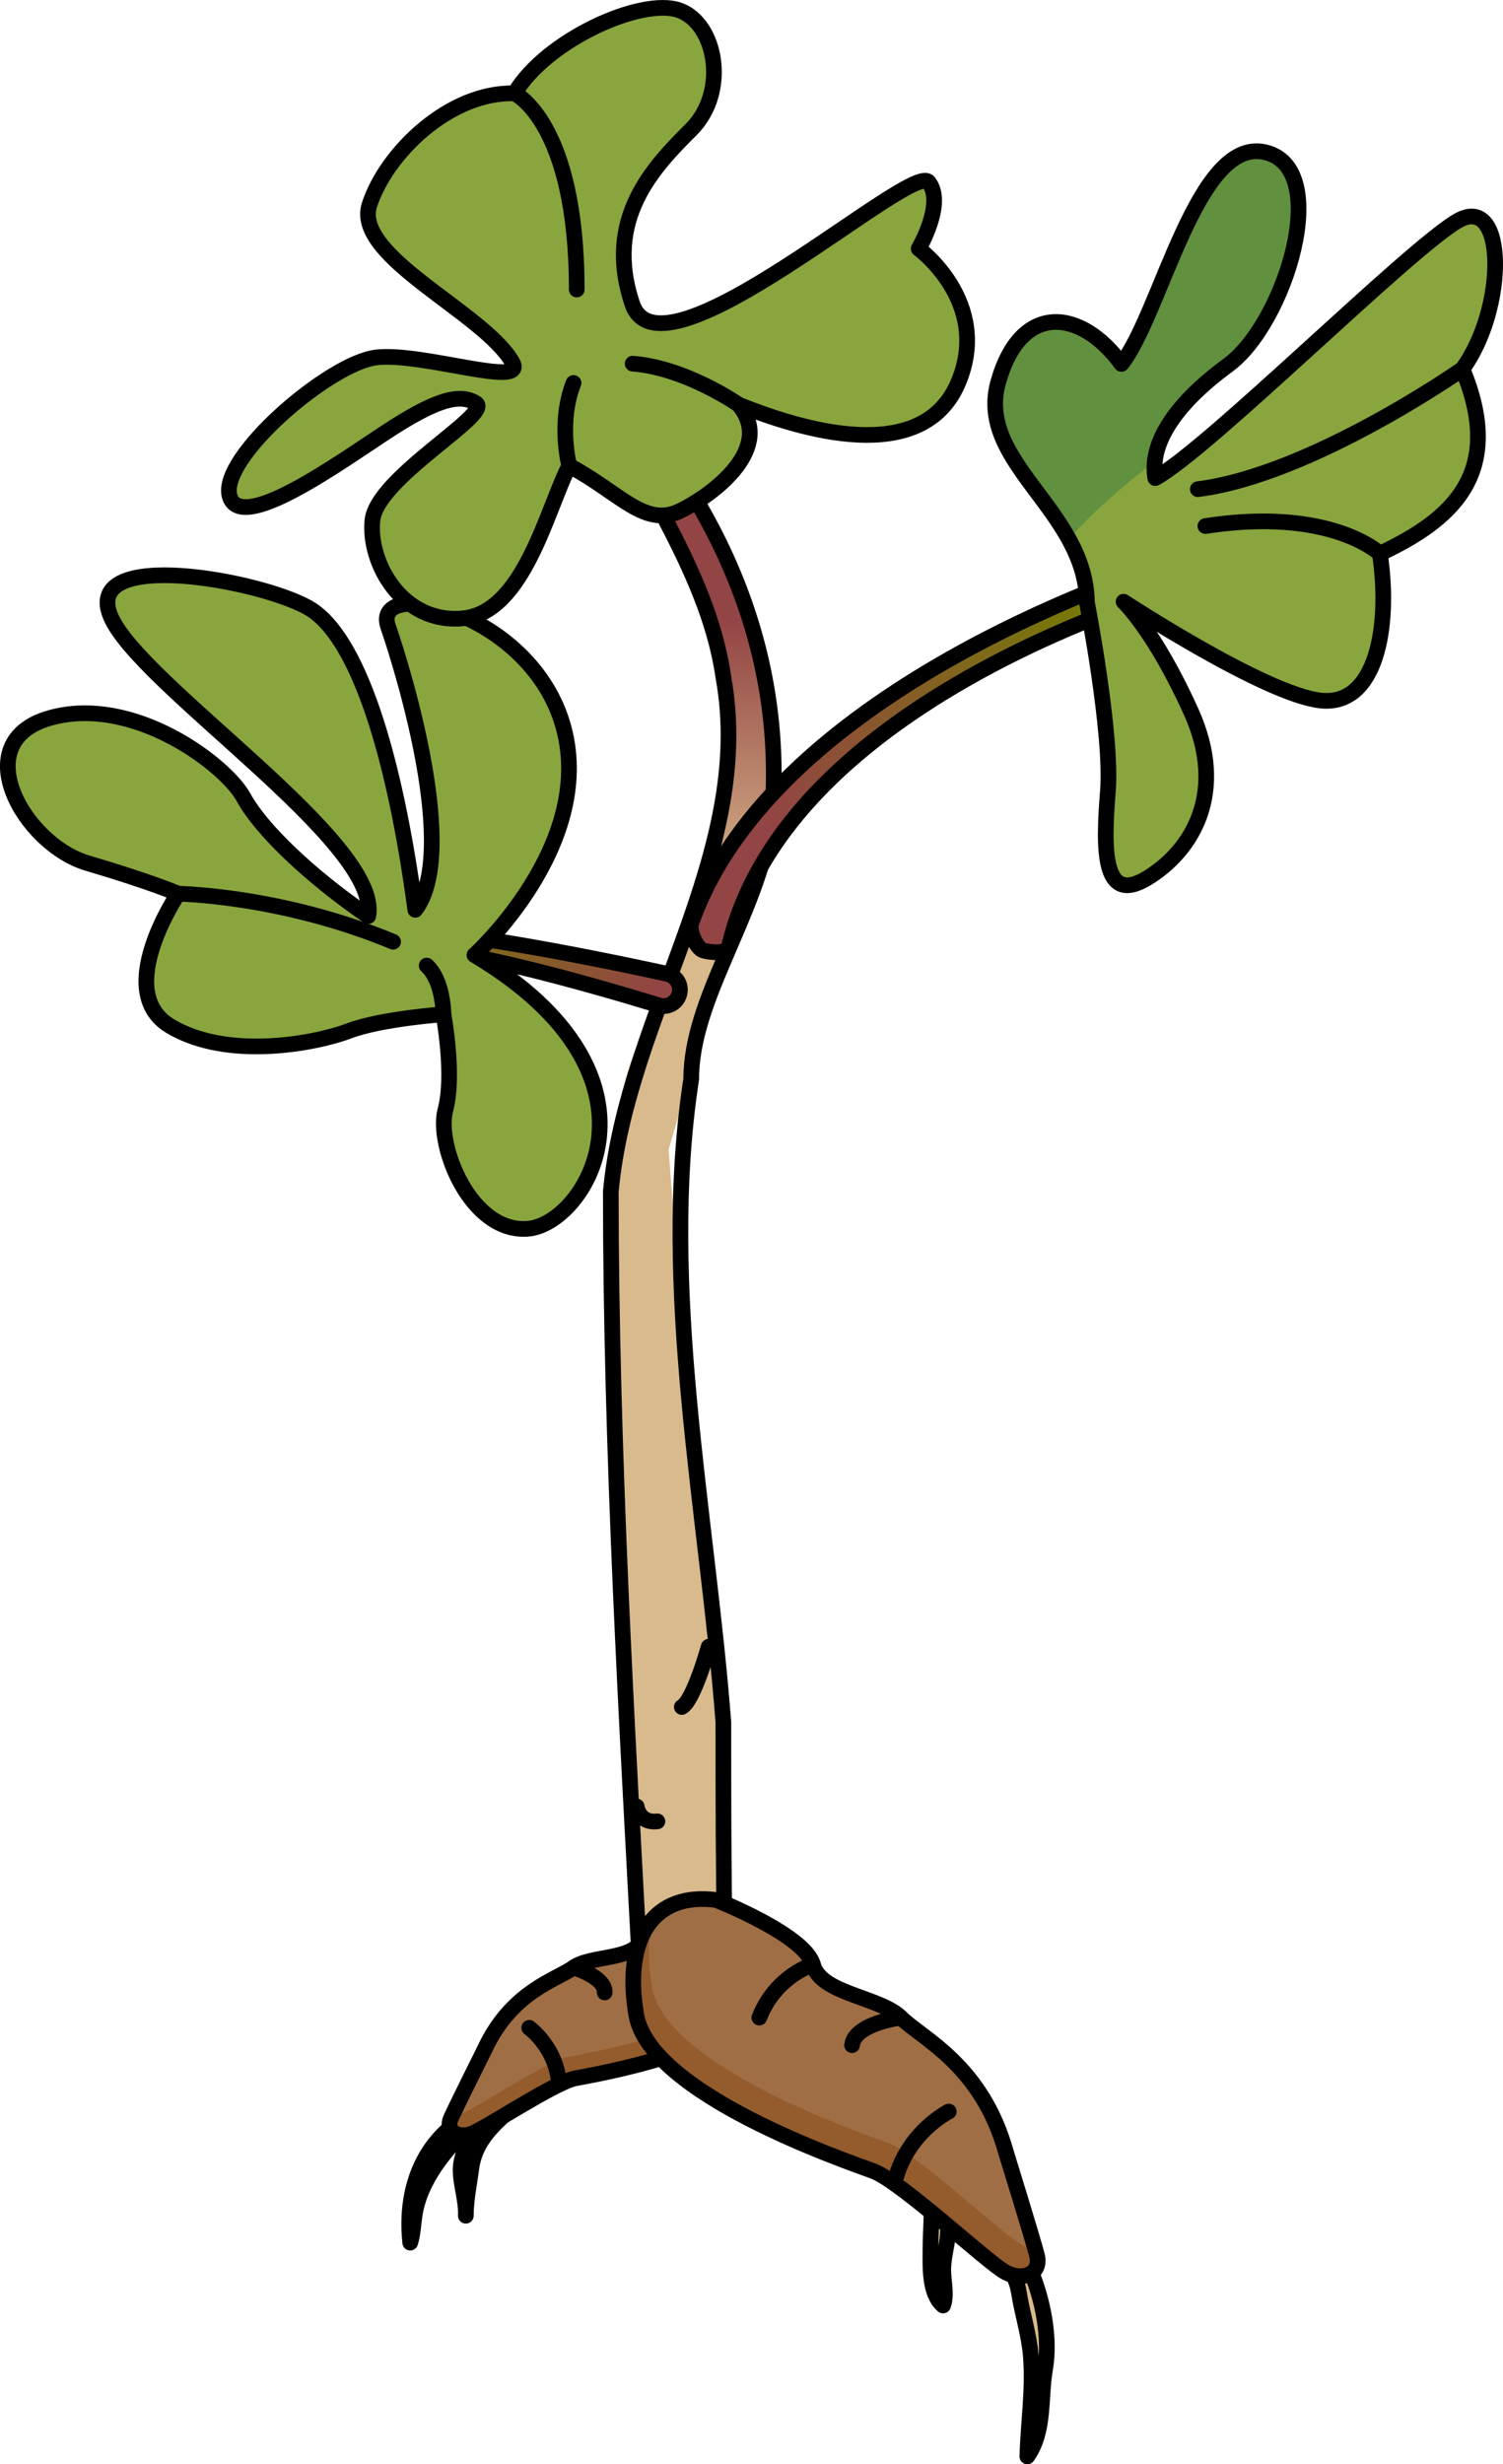 <?xml version="1.0" encoding="utf-8"?>
<!-- Generator: Adobe Illustrator 16.0.0, SVG Export Plug-In . SVG Version: 6.00 Build 0)  -->
<!DOCTYPE svg PUBLIC "-//W3C//DTD SVG 1.1//EN" "http://www.w3.org/Graphics/SVG/1.1/DTD/svg11.dtd">
<svg version="1.1" id="Layer_1" xmlns="http://www.w3.org/2000/svg" xmlns:xlink="http://www.w3.org/1999/xlink" x="0px" y="0px"
	 width="95.891px" height="157.202px" viewBox="0 0 95.891 157.202" enable-background="new 0 0 95.891 157.202"
	 xml:space="preserve">
<g>
	<g>
		<g>
			
				<linearGradient id="SVGID_1_" gradientUnits="userSpaceOnUse" x1="7884.244" y1="-73.902" x2="7884.244" y2="-92.02" gradientTransform="matrix(-1 -0.019 -0.019 1 7924.512 281.312)">
				<stop  offset="0" style="stop-color:#D9BA8C"/>
				<stop  offset="1" style="stop-color:#934444"/>
			</linearGradient>
			<path fill="url(#SVGID_1_)" d="M42.301,33.389c2.973,5.137,5.015,11.653,3.795,19.271l-5.211,13.589c0,0-1.34,2.6-1.475,5.491
				c-0.131,2.687-0.148,5.33-0.383,7.952l0.096,0.687l1.643,38.165l0.037,6.631l0.078,1.266c1.572-0.001,3.089-0.292,4.467-1.069
				c0.252-0.143,0.493-0.297,0.74-0.446c0.047-0.449,0.098-0.816,0.154-1.059c0.014-1.493,0.004-2.981-0.064-4.48
				c-0.043-0.141-0.072-0.229-0.072-0.229s0.021-0.059,0.057-0.168c-0.037-0.707-0.083-1.415-0.146-2.126
				c-0.173-1.927,0.033-6.071-0.385-7.936c-0.21,0.319-2.975-35.591-2.975-35.591s3.428-11.792,5.854-17.996
				c0.117-0.833,0.234-1.664,0.336-2.502c0.127-1.422,0.623-3.702,0.775-5.122c-0.256,0.297,0.813-9.604-11.117-24.689
				c-0.373-0.015-0.749-0.059-1.126-0.145c0.848,2.44,1.859,4.816,3.126,7.124C41.133,31.151,41.742,32.27,42.301,33.389z"/>
			<path fill="none" stroke="#000000" stroke-linecap="round" stroke-linejoin="round" stroke-miterlimit="10" d="M40.844,125.859
				c-0.85-15.988-1.875-33.427-1.875-49.839c1.025-11.284,9.232-21.542,7.181-32.825c-1.026-7.181-6.155-13.335-8.771-20.313
				c3.118-0.104,3.608,10.408,0,0c8.177,8.325,12.874,18.262,11.849,29.545c-1.025,6.155-5.129,11.284-5.129,16.413
				c-2.051,13.335,1.025,27.696,2.052,41.031c0,5.129,0,9.231,0.093,13.995"/>
		</g>
		<path fill="none" stroke="#000000" stroke-linecap="round" stroke-linejoin="round" stroke-miterlimit="10" d="M40.623,115.241
			c0,0,0.123,1.082,1.32,0.948"/>
		<path fill="none" stroke="#000000" stroke-linecap="round" stroke-linejoin="round" stroke-miterlimit="10" d="M45.214,105.048
			c0,0-0.956,3.446-1.714,3.846"/>
	</g>
	
		<linearGradient id="SVGID_2_" gradientUnits="userSpaceOnUse" x1="724.715" y1="1990.188" x2="742.519" y2="1990.188" gradientTransform="matrix(0.816 0.578 -0.578 0.816 584.17 -1986.647)">
		<stop  offset="0" style="stop-color:#737F00"/>
		<stop  offset="1" style="stop-color:#934444"/>
	</linearGradient>
	<path fill="url(#SVGID_2_)" d="M24.416,61.25c-0.259-0.181-0.43-0.478-0.44-0.817c-0.019-0.575,0.433-1.056,1.008-1.072
		c4.479-0.138,17.047,2.644,17.579,2.763c0.563,0.124,0.917,0.681,0.791,1.241c-0.125,0.562-0.682,0.915-1.241,0.79
		c-0.13-0.027-11.911-3.749-16.132-3.62C25.744,60.539,24.593,61.377,24.416,61.25z"/>
	<path fill="none" stroke="#000000" stroke-linecap="round" stroke-linejoin="round" stroke-miterlimit="10" d="M24.416,61.25
		c-0.259-0.181-0.43-0.478-0.44-0.817c-0.019-0.575,0.433-1.056,1.008-1.072c4.479-0.138,17.047,2.644,17.579,2.763
		c0.563,0.124,0.917,0.681,0.791,1.241c-0.125,0.562-0.682,0.915-1.241,0.79c-0.13-0.027-11.911-3.749-16.132-3.62
		C25.744,60.539,24.593,61.377,24.416,61.25z"/>
	<g>
		<path fill="#89A53D" d="M30.271,60.925c0,0,7.716-6.964,5.692-14.49c-2.023-7.527-12.314-9.71-11.203-6.47
			c1.113,3.242,4.477,14.486,1.736,18.075c-1.336-9.993-3.69-17.476-6.811-19.263c-3.121-1.784-14.41-3.839-12.643,0.505
			c1.764,4.341,17.354,14.461,16.451,19.157c-3.726-2.553-6.84-5.527-7.959-7.581c-1.121-2.054-7.029-6.578-12.377-5.049
			c-5.345,1.53-1.638,8.057,2.439,9.258c4.082,1.202,5.77,1.945,5.77,1.945s-4.211,6.229-0.502,8.448
			c3.715,2.222,9.379,1.075,11.41,0.302c2.031-0.774,6.017-1.058,6.017-1.058s0.728,3.867,0.124,6.104
			c-0.609,2.24,1.602,7.859,5.256,7.579C37.322,78.112,43.305,68.721,30.271,60.925z"/>
		<path fill="none" stroke="#000000" stroke-linecap="round" stroke-linejoin="round" stroke-miterlimit="10" d="M30.271,60.925
			c0,0,7.716-6.964,5.692-14.49c-2.023-7.527-12.314-9.71-11.203-6.47c1.113,3.242,4.477,14.486,1.736,18.075
			c-1.336-9.993-3.69-17.476-6.811-19.263c-3.121-1.784-14.41-3.839-12.643,0.505c1.764,4.341,17.354,14.461,16.451,19.157
			c-3.726-2.553-6.84-5.527-7.959-7.581c-1.121-2.054-7.029-6.578-12.377-5.049c-5.345,1.53-1.638,8.057,2.439,9.258
			c4.082,1.202,5.77,1.945,5.77,1.945s-4.211,6.229-0.502,8.448c3.715,2.222,9.379,1.075,11.41,0.302
			c2.031-0.774,6.017-1.058,6.017-1.058s0.728,3.867,0.124,6.104c-0.609,2.24,1.602,7.859,5.256,7.579
			C37.322,78.112,43.305,68.721,30.271,60.925z"/>
		<path fill="none" stroke="#000000" stroke-linecap="round" stroke-linejoin="round" stroke-miterlimit="10" d="M11.367,57.013
			c0,0,6.564,0.093,13.713,3.064"/>
		<path fill="none" stroke="#000000" stroke-linecap="round" stroke-linejoin="round" stroke-miterlimit="10" d="M28.292,64.706
			c0,0-0.001-2.137-1.069-3.11"/>
	</g>
	<g>
		<path fill="#89A53D" d="M32.682,23.096c1.003,1.73-5.676-0.63-8.658-0.296c-2.986,0.338-10.05,6.405-9.375,8.845
			c0.676,2.436,6.934-2.082,9.967-4.071c3.034-1.99,4.656-2.54,5.748-1.856c1.094,0.685-6.318,4.745-6.603,7.47
			c-0.282,2.722,1.912,6.644,5.796,6.256c3.883-0.39,5.352-7.018,6.762-9.732c3.265,1.751,4.829,3.984,7.09,2.871
			c2.262-1.117,5.99-4.052,3.718-6.769c5.007,2.022,11.942,3.623,14.034-1.465c2.092-5.086-2.549-8.485-2.549-8.485
			s1.699-2.884,0.638-4.245c-1.061-1.362-17.068,13.222-18.907,7.776c-1.837-5.446,1.344-8.724,3.749-11.128
			c2.407-2.401,1.612-6.785-0.769-7.614c-2.379-0.833-8.453,1.871-10.494,5.303c-4.141-0.12-8.18,3.808-9.256,7.107
			C22.5,16.359,30.833,19.904,32.682,23.096z"/>
		<path fill="none" stroke="#000000" stroke-linecap="round" stroke-linejoin="round" stroke-miterlimit="10" d="M32.682,23.096
			c1.003,1.73-5.676-0.63-8.658-0.296c-2.986,0.338-10.05,6.405-9.375,8.845c0.676,2.436,6.934-2.082,9.967-4.071
			c3.034-1.99,4.656-2.54,5.748-1.856c1.094,0.685-6.318,4.745-6.603,7.47c-0.282,2.722,1.912,6.644,5.796,6.256
			c3.883-0.39,5.352-7.018,6.762-9.732c3.265,1.751,4.829,3.984,7.09,2.871c2.262-1.117,5.99-4.052,3.718-6.769
			c5.007,2.022,11.942,3.623,14.034-1.465c2.092-5.086-2.549-8.485-2.549-8.485s1.699-2.884,0.638-4.245
			c-1.061-1.362-17.068,13.222-18.907,7.776c-1.837-5.446,1.344-8.724,3.749-11.128c2.407-2.401,1.612-6.785-0.769-7.614
			c-2.379-0.833-8.453,1.871-10.494,5.303c-4.141-0.12-8.18,3.808-9.256,7.107C22.5,16.359,30.833,19.904,32.682,23.096z"/>
		<path fill="none" stroke="#000000" stroke-linecap="round" stroke-linejoin="round" stroke-miterlimit="10" d="M32.828,5.955
			c0,0,3.969,1.826,3.968,12.515"/>
		<path fill="none" stroke="#000000" stroke-linecap="round" stroke-linejoin="round" stroke-miterlimit="10" d="M47.126,25.813
			c0,0-3.37-2.355-6.761-2.614"/>
		<path fill="none" stroke="#000000" stroke-linecap="round" stroke-linejoin="round" stroke-miterlimit="10" d="M36.318,29.71
			c0,0-0.729-2.742,0.274-5.281"/>
	</g>
	
		<linearGradient id="SVGID_3_" gradientUnits="userSpaceOnUse" x1="2826.329" y1="-2416.076" x2="2805.33" y2="-2432.676" gradientTransform="matrix(0.433 -0.901 0.901 0.433 1027.056 3635.239)">
		<stop  offset="0" style="stop-color:#737F00"/>
		<stop  offset="1" style="stop-color:#934444"/>
	</linearGradient>
	<path fill="url(#SVGID_3_)" d="M75.732,36.987c-0.122,0.255-0.334,0.462-0.592,0.547c-0.241,0.08-24.957,7.013-28.631,22.856
		c-0.117,0.502-1.227,0.363-1.642,0.244c-0.413-0.121-0.942-1.239-0.77-1.734c5.354-15.274,29.803-22.794,30.827-23.131
		c0.444-0.148,0.852,0.127,0.912,0.615C75.863,36.589,75.822,36.801,75.732,36.987z"/>
	<path fill="none" stroke="#000000" stroke-linecap="round" stroke-linejoin="round" stroke-miterlimit="10" d="M75.732,36.987
		c-0.122,0.255-0.334,0.462-0.592,0.547c-0.241,0.08-24.957,7.013-28.631,22.856c-0.117,0.502-1.227,0.363-1.642,0.244
		c-0.413-0.121-0.942-1.239-0.77-1.734c5.354-15.274,29.803-22.794,30.827-23.131c0.444-0.148,0.852,0.127,0.912,0.615
		C75.863,36.589,75.822,36.801,75.732,36.987z"/>
	<g>
		<path fill="#89A53D" d="M69.346,38.427c0,0,1.629,8.384,1.338,12.039c-0.292,3.652-0.381,7.313,2.513,5.551
			c2.888-1.761,5.114-5.471,2.797-10.612c-2.319-5.143-4.309-7.021-4.309-7.021s9.011,5.911,12.563,6.304
			c3.552,0.392,4.488-4.673,3.787-9.369c4.529-2.128,8.059-5.095,5.268-11.776c2.842-3.896,2.815-11.223-0.279-9.466
			c-3.094,1.756-15.914,14.569-19.316,16.421c-0.358-2.044,1.025-4.552,4.65-7.21c3.622-2.661,6.709-12.557,2.359-13.577
			c-4.35-1.019-6.646,10.307-9.168,13.505c-2.566-3.512-6.403-3.995-7.859,1.147C62.233,29.508,69.285,32.528,69.346,38.427z"/>
		<path fill="#61903F" d="M78.357,23.288c3.622-2.661,6.709-12.557,2.359-13.577c-4.35-1.019-6.646,10.307-9.168,13.505
			c-2.566-3.512-6.403-3.995-7.859,1.147c-1.086,3.834,2.55,6.487,4.5,10.031c1.671-1.876,3.534-3.454,5.506-4.977
			C73.899,27.595,75.348,25.497,78.357,23.288z"/>
		<path fill="none" stroke="#000000" stroke-linecap="round" stroke-linejoin="round" stroke-miterlimit="10" d="M69.346,38.427
			c0,0,1.629,8.384,1.338,12.039c-0.292,3.652-0.381,7.313,2.513,5.551c2.888-1.761,5.114-5.471,2.797-10.612
			c-2.319-5.143-4.309-7.021-4.309-7.021s9.011,5.911,12.563,6.304c3.552,0.392,4.488-4.673,3.787-9.369
			c4.529-2.128,8.059-5.095,5.268-11.776c2.842-3.896,2.815-11.223-0.279-9.466c-3.094,1.756-15.914,14.569-19.316,16.421
			c-0.358-2.044,1.025-4.552,4.65-7.21c3.622-2.661,6.709-12.557,2.359-13.577c-4.35-1.019-6.646,10.307-9.168,13.505
			c-2.566-3.512-6.403-3.995-7.859,1.147C62.233,29.508,69.285,32.528,69.346,38.427z"/>
		<path fill="none" stroke="#000000" stroke-linecap="round" stroke-linejoin="round" stroke-miterlimit="10" d="M88.035,35.319
			c0,0-3.114-2.997-11.133-1.761"/>
		<path fill="none" stroke="#000000" stroke-linecap="round" stroke-linejoin="round" stroke-miterlimit="10" d="M93.303,23.542
			c0,0-9.633,6.753-16.882,7.664"/>
	</g>
	<g>
		<path fill="#D9BA8C" stroke="#000000" stroke-linecap="round" stroke-linejoin="round" stroke-miterlimit="10" d="M27.443,137.167
			c0.605-0.896,1.426-1.67,2.479-2.267c0.89-0.505,1.507-1.37,2.416-1.89c0.771-0.441,1.655-0.711,2.402-1.188
			c0.177-0.114,0.355-0.457,0.604-0.365c0.309,0.114,0.24,0.509,0.082,0.713c-0.303,0.384-0.974,0.661-1.348,0.994
			c-0.566,0.506-1.119,1.063-1.689,1.571c-1.143,1.017-2.119,2.018-2.322,3.62c-0.129,1.012-0.345,1.967-0.348,2.993
			c0.047-1-0.342-1.978-0.33-2.968c0.011-0.954,0.603-1.83,0.623-2.809c-1.586,1.554-3.225,3.479-3.562,5.754
			c-0.082,0.556-0.106,1.22-0.277,1.738C25.938,140.906,26.324,138.827,27.443,137.167z"/>
	</g>
	<g>
		<path fill="#A06E44" d="M45.728,121.613c0,0-4.228,0.907-4.804,2.176c-0.58,1.269-3.227,0.939-4.331,1.726
			s-3.968,1.522-5.69,5.255c0,0-1.789,3.584-2.139,4.364c-0.35,0.783,0.426,1.299,1.305,0.988c0.877-0.311,5.317-3.285,6.631-3.542
			c1.313-0.255,10.573-1.79,11.76-5.254C49.646,123.864,48.486,121.704,45.728,121.613z"/>
		<path fill="#945B2C" d="M28.898,134.842c0.204,0.027,0.437,0.008,0.678-0.079c0.877-0.309,5.316-3.284,6.63-3.541
			c1.315-0.256,10.573-1.792,11.759-5.255c0.412-1.197,0.535-2.235,0.414-3.091c0.672,0.989,0.742,2.515,0.08,4.449
			c-1.187,3.464-10.447,4.999-11.76,5.254c-1.313,0.257-5.754,3.231-6.631,3.542c-0.879,0.311-1.654-0.205-1.305-0.988
			C28.797,135.061,28.844,134.958,28.898,134.842z"/>
		<path fill="none" stroke="#000000" stroke-linecap="round" stroke-linejoin="round" stroke-miterlimit="10" d="M40.924,123.789
			c0,0,1.582,0.773,2.005,2.766"/>
		<path fill="none" stroke="#000000" stroke-linecap="round" stroke-linejoin="round" stroke-miterlimit="10" d="M36.593,125.514
			c0,0,2.026,0.589,1.985,1.59"/>
		<path fill="none" stroke="#000000" stroke-linecap="round" stroke-linejoin="round" stroke-miterlimit="10" d="M33.764,129.36
			c0,0,1.772,1.279,1.901,3.62"/>
		<path fill="none" stroke="#000000" stroke-linecap="round" stroke-linejoin="round" stroke-miterlimit="10" d="M45.728,121.613
			c0,0-4.228,0.907-4.804,2.176c-0.58,1.269-3.227,0.939-4.331,1.726s-3.968,1.522-5.69,5.255c0,0-1.789,3.584-2.139,4.364
			c-0.35,0.783,0.426,1.299,1.305,0.988c0.877-0.311,5.317-3.285,6.631-3.542c1.313-0.255,10.573-1.79,11.76-5.254
			C49.646,123.864,48.486,121.704,45.728,121.613z"/>
	</g>
	<g>
		<path fill="#D9BA8C" stroke="#000000" stroke-linecap="round" stroke-linejoin="round" stroke-miterlimit="10" d="M65.43,144.231
			c-0.357-0.54-0.811-0.82-1.396-1.238c-0.914-0.653-1.48-1.774-2.17-2.645c-0.671-0.838-1.355-1.75-2.104-2.511
			c-0.196-0.198-0.781-0.789-1.084-0.504c-0.313,0.294,0.521,1.27,0.598,1.621c0.305,1.389,0.088,3.115,0.088,4.53
			c0,1.047-0.102,2.813,0.805,3.59c0.264-0.712-0.008-1.63,0.012-2.37c0.018-0.697,0.227-1.403,0.291-2.098
			c0.029-0.315,0.019-1.321,0.279-1.545c0.404-0.348,0.91,0.851,1.111,1.088c0.406,0.476,0.97,0.79,1.423,1.215
			c0.796,0.746,1.544,1.741,1.715,2.837c0.21,1.349,0.659,2.729,0.769,4.098c0.174,2.164-0.164,4.26-0.224,6.402
			c1.133-1.606,0.813-3.742,1.132-5.566c0.352-2.014-0.152-4.531-0.981-6.417C65.612,144.533,65.523,144.374,65.43,144.231z"/>
	</g>
	<g>
		<path fill="#A06E44" d="M45.69,121.203c0,0,5.664,2.229,6.177,4.123c0.512,1.893,4.26,2.042,5.615,3.386
			c1.357,1.345,5.162,3.021,6.703,8.598c0,0,1.667,5.386,1.971,6.552c0.309,1.168-0.888,1.706-2.035,1.074
			c-1.151-0.632-6.637-5.777-8.402-6.435c-1.766-0.655-14.273-4.907-15.13-9.986C39.734,123.433,41.838,120.698,45.69,121.203z"/>
		<path fill="#945B2C" d="M66.038,143.427c-0.292-0.009-0.607-0.091-0.924-0.264c-1.147-0.634-6.632-5.779-8.398-6.437
			c-1.769-0.657-14.274-4.906-15.13-9.986c-0.297-1.758-0.232-3.228,0.13-4.388c-1.157,1.219-1.604,3.322-1.127,6.161
			c0.856,5.079,13.364,9.331,15.13,9.986c1.766,0.657,7.251,5.803,8.402,6.435c1.147,0.632,2.344,0.094,2.035-1.074
			C66.128,143.753,66.086,143.601,66.038,143.427z"/>
		<path fill="none" stroke="#000000" stroke-linecap="round" stroke-linejoin="round" stroke-miterlimit="10" d="M51.867,125.326
			c0,0-2.378,0.711-3.422,3.381"/>
		<path fill="none" stroke="#000000" stroke-linecap="round" stroke-linejoin="round" stroke-miterlimit="10" d="M57.482,128.711
			c0,0-2.949,0.353-3.121,1.755"/>
		<path fill="none" stroke="#000000" stroke-linecap="round" stroke-linejoin="round" stroke-miterlimit="10" d="M60.533,134.7
			c0,0-2.754,1.372-3.468,4.594"/>
		<path fill="none" stroke="#000000" stroke-linecap="round" stroke-linejoin="round" stroke-miterlimit="10" d="M45.69,121.203
			c0,0,5.664,2.229,6.177,4.123c0.512,1.893,4.26,2.042,5.615,3.386c1.357,1.345,5.162,3.021,6.703,8.598
			c0,0,1.667,5.386,1.971,6.552c0.309,1.168-0.888,1.706-2.035,1.074c-1.151-0.632-6.637-5.777-8.402-6.435
			c-1.766-0.655-14.273-4.907-15.13-9.986C39.734,123.433,41.838,120.698,45.69,121.203z"/>
	</g>
</g>
</svg>
